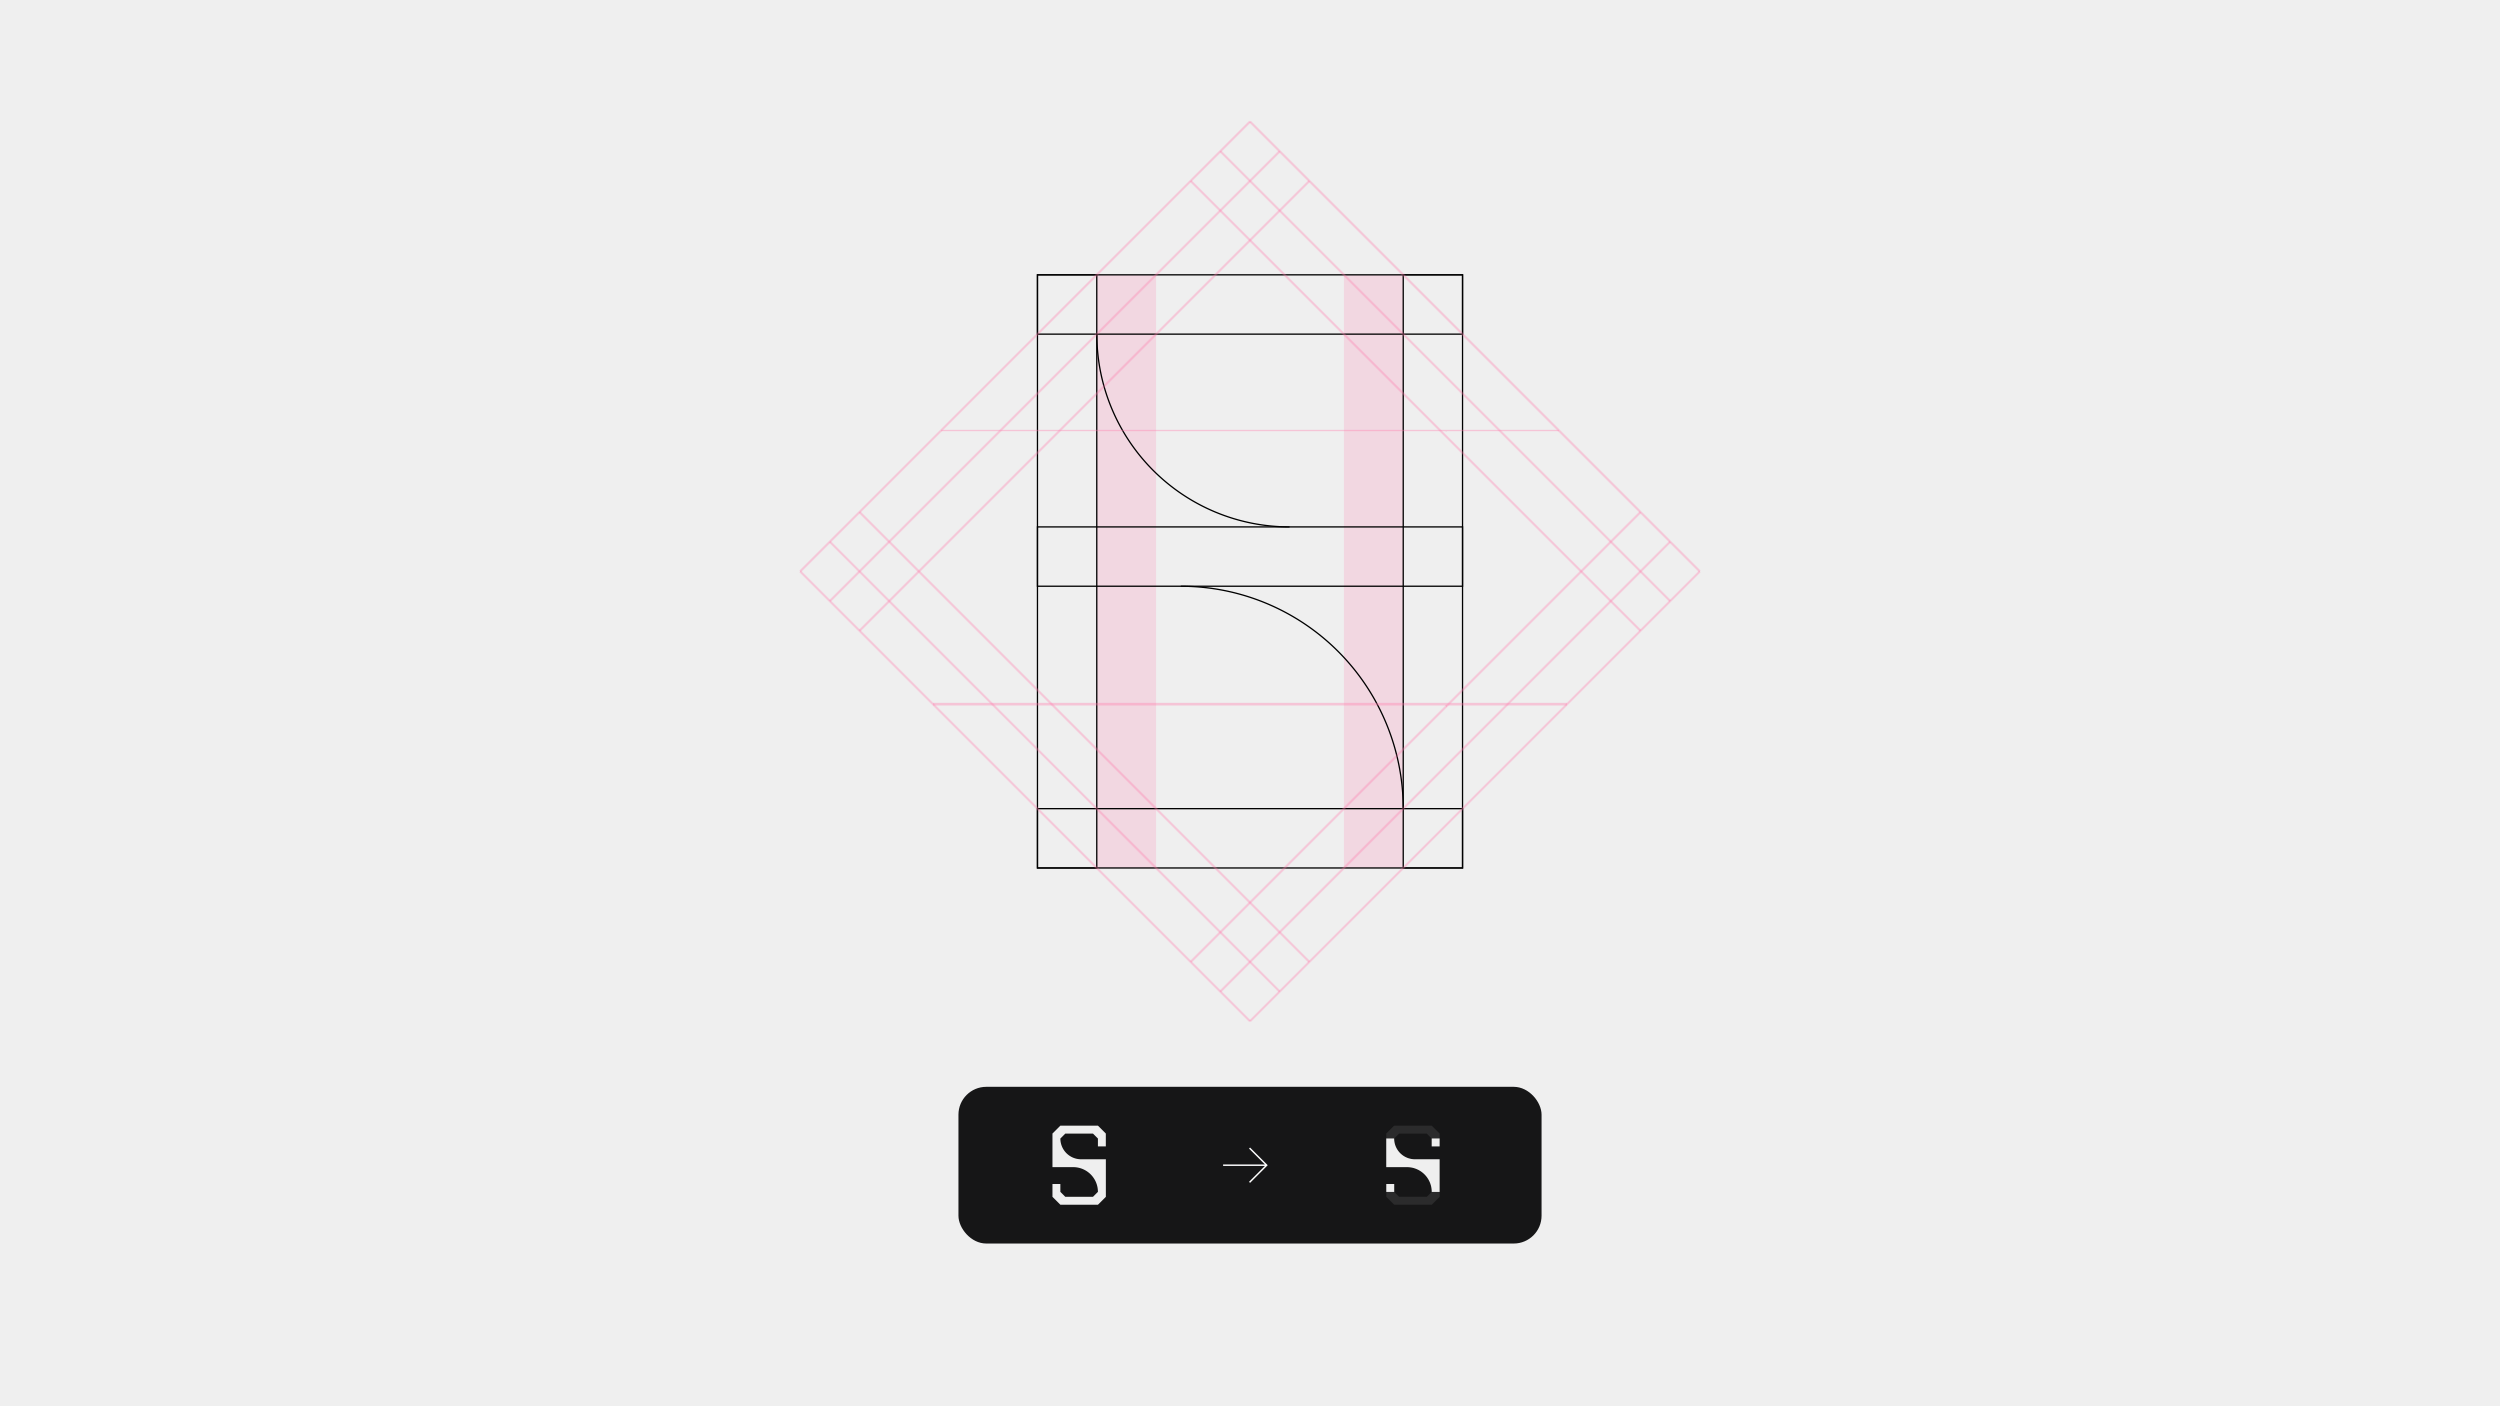 <?xml version="1.0" encoding="utf-8"?>
<svg xmlns="http://www.w3.org/2000/svg" data-name="Layer 1" id="Layer_1" viewBox="0 0 1920 1080">
  <defs>
    <style>.cls-1,.cls-4,.cls-5,.cls-6{fill:none;}.cls-10,.cls-2{fill:#efefef;}.cls-3{fill:#ff7bac;}.cls-3,.cls-5,.cls-6{opacity:0.2;}.cls-4{stroke:#000;}.cls-4,.cls-5,.cls-6{stroke-miterlimit:10;}.cls-5,.cls-6{stroke:#ff7bac;}.cls-6{stroke-width:2px;}.cls-7{fill:#161617;}.cls-8{fill:#fff;}.cls-9{clip-path:url(#clip-path);}.cls-10{opacity:0.1;}</style>
    <clipPath id="clip-path">
      <rect class="cls-1" height="41.04" width="40.98" x="1064.64" y="874.36"/>
    </clipPath>
  </defs>
  <rect class="cls-2" height="1161.1" width="2008.83" x="-40.77" y="-40.55"/>
  <rect class="cls-3" height="455.53" transform="translate(2109.8 877.68) rotate(180)" width="45.55" x="1032.12" y="211.07"/>
  <rect class="cls-3" height="455.53" width="45.55" x="842.32" y="211.07"/>
  <rect class="cls-4" height="455.53" width="45.55" x="796.77" y="211.07"/>
  <rect class="cls-4" height="455.53" transform="translate(2200.91 877.68) rotate(180)" width="45.55" x="1077.68" y="211.07"/>
  <rect class="cls-4" height="45.55" width="326.47" x="796.77" y="211.07"/>
  <rect class="cls-4" height="45.55" width="326.47" x="796.77" y="621.05"/>
  <rect class="cls-4" height="45.55" width="326.47" x="796.77" y="404.67"/>
  <polyline class="cls-5" points="960 784.29 937.22 761.51 914.45 738.73 865.1 689.38 842.32 666.61 842.31 666.61 796.77 621.05 779.68 603.97 660.11 484.39 637.33 461.62 614.55 438.84"/>
  <polyline class="cls-5" points="959.99 93.39 937.22 116.17 914.45 138.95 842.32 211.07 842.31 211.07 796.77 256.63 660.11 393.29 637.33 416.06 614.55 438.84"/>
  <polyline class="cls-5" points="1005.55 138.95 982.78 161.72 960 184.5 933.43 211.07 887.87 256.63 847.81 296.69 842.32 302.18 796.77 347.73 705.66 438.84 682.88 461.62 660.11 484.39"/>
  <polyline class="cls-5" points="660.11 393.29 682.88 416.06 705.66 438.84 796.77 529.95 842.32 575.5 887.87 621.05 887.87 621.05 887.87 621.06 933.42 666.61 960 693.18 982.77 715.96 1005.55 738.73"/>
  <polyline class="cls-5" points="1259.89 393.29 1237.12 416.06 1214.34 438.84 1123.23 529.95 1077.68 575.5 1072.81 580.37 1032.13 621.05 986.57 666.61 960 693.18 937.22 715.96 914.45 738.73"/>
  <polyline class="cls-5" points="1259.89 484.4 1243.5 468.01 1237.11 461.62 1219.76 444.26 1214.34 438.84 1124.78 349.28 1123.23 347.74 1077.68 302.19 1077.29 301.79 1032.13 256.63 1029.8 254.3 986.57 211.07 982.31 206.81 960 184.5 954.6 179.1 937.22 161.72 930.86 155.36 914.45 138.95"/>
  <polyline class="cls-5" points="959.99 93.39 982.78 116.17 1005.55 138.95 1077.67 211.07 1077.68 211.07 1077.68 211.08 1123.23 256.63 1259.89 393.29 1282.66 416.06 1305.45 438.84"/>
  <polyline class="cls-5" points="960 784.29 982.78 761.51 1005.55 738.73 1077.68 666.61 1123.23 621.05 1259.89 484.4 1282.67 461.62 1305.45 438.84"/>
  <polyline class="cls-5" points="937.22 761.51 960 738.73 982.77 715.96 1032.13 666.61 1077.68 621.05 1077.68 621.05 1123.23 575.49 1237.11 461.62 1259.89 438.84 1282.66 416.06"/>
  <polyline class="cls-5" points="982.78 761.51 960 738.73 937.22 715.96 887.87 666.61 887.87 666.61 842.32 621.05 796.77 575.5 682.88 461.62 660.11 438.84 637.33 416.06"/>
  <polyline class="cls-5" points="937.22 116.17 960 138.95 982.78 161.72 1032.12 211.07 1032.13 211.07 1032.13 211.08 1077.68 256.63 1123.23 302.18 1237.12 416.06 1259.89 438.84 1282.67 461.62"/>
  <polyline class="cls-5" points="982.78 116.17 960 138.95 937.22 161.72 887.87 211.07 842.32 256.63 796.77 302.18 682.88 416.06 660.11 438.84 637.33 461.62"/>
  <path class="cls-4" d="M906.85,450.23a170.82,170.82,0,0,1,170.83,170.82h0"/>
  <path class="cls-4" d="M990.37,404.67a148,148,0,0,1-148-148h0"/>
  <polyline class="cls-6" points="960 784.29 937.22 761.51 914.45 738.73 865.1 689.38 842.32 666.61 842.31 666.61 796.77 621.05 779.68 603.97 660.11 484.39 637.33 461.62 614.55 438.84"/>
  <polyline class="cls-6" points="959.99 93.39 937.22 116.17 914.45 138.95 842.32 211.07 842.31 211.07 796.77 256.63 660.11 393.29 637.33 416.06 614.55 438.84"/>
  <polyline class="cls-6" points="1005.55 138.95 982.78 161.72 960 184.5 933.43 211.07 887.87 256.63 847.81 296.69 842.32 302.18 796.77 347.73 705.66 438.84 682.88 461.62 660.11 484.39"/>
  <polyline class="cls-6" points="660.11 393.29 682.88 416.06 705.66 438.84 796.77 529.95 842.32 575.5 887.87 621.05 887.87 621.05 887.87 621.06 933.42 666.61 960 693.18 982.77 715.96 1005.55 738.73"/>
  <polyline class="cls-6" points="1259.89 393.29 1237.12 416.06 1214.34 438.84 1123.23 529.95 1077.68 575.5 1072.81 580.37 1032.13 621.05 986.57 666.61 960 693.18 937.22 715.96 914.45 738.73"/>
  <polyline class="cls-6" points="1259.89 484.4 1243.5 468.01 1237.11 461.62 1219.76 444.26 1214.34 438.84 1124.78 349.28 1123.23 347.74 1077.68 302.19 1077.29 301.79 1032.13 256.63 1029.8 254.3 986.57 211.07 982.31 206.81 960 184.5 954.6 179.1 937.22 161.72 930.86 155.36 914.45 138.95"/>
  <polyline class="cls-6" points="959.99 93.39 982.78 116.17 1005.55 138.95 1077.67 211.07 1077.68 211.07 1077.68 211.08 1123.23 256.63 1259.89 393.29 1282.66 416.06 1305.45 438.84"/>
  <polyline class="cls-6" points="960 784.29 982.78 761.51 1005.55 738.73 1077.68 666.61 1123.23 621.05 1259.89 484.4 1282.67 461.62 1305.45 438.84"/>
  <polyline class="cls-6" points="937.22 761.51 960 738.73 982.77 715.96 1032.13 666.61 1077.68 621.05 1077.68 621.05 1123.23 575.49 1237.11 461.62 1259.89 438.84 1282.66 416.06"/>
  <polyline class="cls-6" points="982.78 761.51 960 738.73 937.22 715.96 887.87 666.61 887.87 666.61 842.32 621.05 796.77 575.5 682.88 461.62 660.11 438.84 637.33 416.06"/>
  <polyline class="cls-6" points="937.22 116.17 960 138.95 982.78 161.72 1032.12 211.07 1032.13 211.07 1032.13 211.08 1077.68 256.63 1123.23 302.18 1237.12 416.06 1259.89 438.84 1282.67 461.62"/>
  <polyline class="cls-6" points="982.78 116.17 960 138.95 937.22 161.72 887.87 211.07 842.32 256.63 796.77 302.18 682.88 416.06 660.11 438.84 637.33 461.62"/>
  <polyline class="cls-5" points="1197.26 330.65 1151.71 330.65 1123.23 330.65 1110.36 330.65 1110.36 330.66 1110.35 330.65 1106.14 330.65 1077.68 330.65 1032.13 330.66 990.27 330.66 887.87 330.66 862.13 330.66 842.32 330.66 813.84 330.66 796.76 330.66 768.28 330.66 722.73 330.66"/>
  <polyline class="cls-6" points="1203.47 540.81 1157.91 540.81 1123.23 540.81 1112.36 540.81 1110.36 540.81 1110.36 540.82 1110.35 540.81 1077.68 540.81 1057.69 540.81 1032.13 540.82 990.27 540.82 887.87 540.82 842.32 540.82 807.63 540.81 796.76 540.81 762.08 540.81 762.08 540.81 716.53 540.81"/>
  <polyline class="cls-5" points="1197.26 330.65 1151.71 330.65 1123.23 330.65 1110.36 330.65 1110.36 330.66 1110.35 330.65 1106.14 330.65 1077.68 330.65 1032.13 330.66 990.27 330.66 887.87 330.66 862.13 330.66 842.32 330.66 813.84 330.66 796.76 330.66 768.28 330.66 722.73 330.66"/>
  <polyline class="cls-6" points="1203.47 540.81 1157.91 540.81 1123.23 540.81 1112.36 540.81 1110.36 540.81 1110.36 540.82 1110.35 540.81 1077.68 540.81 1057.69 540.81 1032.13 540.82 990.27 540.82 887.87 540.82 842.32 540.82 807.63 540.81 796.76 540.81 762.08 540.81 762.08 540.81 716.53 540.81"/>
  <rect class="cls-7" height="120.35" rx="21.38" width="447.83" x="736.09" y="834.68"/>
  <polyline class="cls-8" points="973.61 894.88 960.05 908.44 959.25 907.64 971.45 895.44 939.35 895.44 939.35 894.31 971.45 894.31 959.25 882.11 960.05 881.32"/>
  <path class="cls-2" d="M843.2,880.46v-6.07l-3.8-3.8H818.15l-3.79,3.8h0a15.93,15.93,0,0,0,15.94,15.93h19v28.84l-6.07,6.07H814.36l-6.07-6.07v-9.87h6.07v6.07l3.79,3.8H839.4l3.8-3.8h0a19,19,0,0,0-19-19H808.29v-25.8l6.07-6.07H843.2l6.07,6.07v9.87Z"/>
  <g class="cls-9">
    <path class="cls-2" d="M1099.55,880.46v-6.07l-3.8-3.8h-21.24l-3.8,3.8h0a15.94,15.94,0,0,0,15.94,15.93h19v28.84l-6.07,6.07h-28.84l-6.07-6.07v-9.87h6.07v6.07l3.8,3.8h21.24l3.8-3.8h0a19,19,0,0,0-19-19h-15.94v-25.8l6.07-6.07h28.84l6.07,6.07v9.87Z"/>
  </g>
  <path class="cls-10" d="M1099.55,880.46v-6.07l-3.8-3.8h-21.24l-3.8,3.8h0a15.94,15.94,0,0,0,15.94,15.93h19v28.84l-6.07,6.07h-28.84l-6.07-6.07v-9.87h6.07v6.07l3.8,3.8h21.24l3.8-3.8h0a19,19,0,0,0-19-19h-15.94v-25.8l6.07-6.07h28.84l6.07,6.07v9.87Z"/>
</svg>